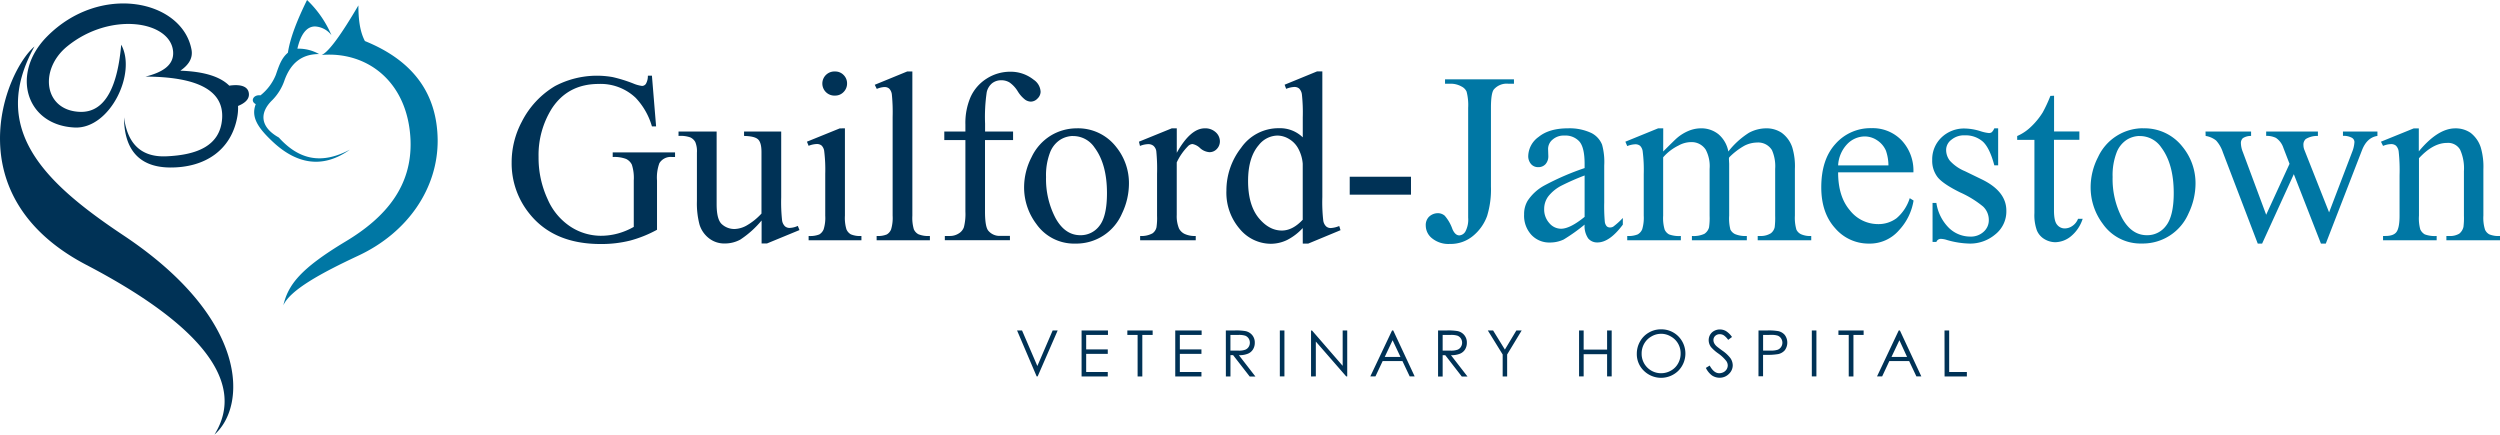 <svg xmlns="http://www.w3.org/2000/svg" id="Layer_1" data-name="Layer 1" viewBox="0 0 652.84 113.5"><defs><style>.cls-3{fill:#003256}.cls-4{fill:#0077a4}</style></defs><path fill="#003256" fill-rule="evenodd" d="M31.65 11.67c-.9 10.38-3.92 17.77-10.75 17.54-9.42-.32-10.79-11-3.39-17.07 11.38-9.3 27.19-6.63 27.7 1.41C45.43 17 42.47 18.89 38 20c13.35.06 20.53 3.5 20 11-.51 7.06-6.52 9.48-14.61 9.82-6.64.27-10.13-3.42-11-10.18 0 7.45 3.14 13 11.92 13.1 9.34.09 16.12-4.65 17.65-13.21a12.46 12.46 0 00.2-2.86C63.81 27 65.1 26 65 24.52c-.14-2.13-2.45-2.55-5.13-2.15-2.36-2.36-6.58-3.7-12.78-3.91 2-1.38 3.36-3.13 2.92-5.5C47.59 0 26.16-4.53 12.25 9.57 2.71 19.24 6.76 32.71 19.5 33.3c9.18.43 16.26-14.18 12.15-21.63zM9 12.14c-12 21.7 2.78 35.7 23.28 49.35 32.92 21.93 32.13 44.62 23.72 52 8.63-13.8-4.12-29-33.44-44.31C-11.74 51.25 1.23 18.77 9 12.14z"/><path fill="#0077a4" fill-rule="evenodd" d="M91.36 39.08c-7.25 3.86-13.17 2.78-18.55-3.17-4.83-2.69-5.18-6.42-1.69-9.78a13.56 13.56 0 003.21-5.27c1.53-4.14 4.26-6.76 9-6.74a10.93 10.93 0 00-5.67-1.41c.84-3.65 2.37-5.82 4.62-5.8a5.77 5.77 0 014.28 2.29A27.73 27.73 0 0080.18 0c-2.51 5.1-4.41 9.84-5 13.77-1.74 1.46-2.37 3.53-3.16 5.8a13.07 13.07 0 01-4 5.33c-1.86-.26-2.75 1.54-1.23 2.29-1.31 3.37.55 6.17 4.39 9.78 5.85 5.51 12.69 7.46 20.18 2.11zM84 14.35c1.83-.77 5.11-5.3 9.59-12.94 0 3.58.38 6.82 1.7 9.31 13.09 5.3 18.83 14.17 19 25.72.13 12.8-7.9 24.32-20.65 30.29-9.88 4.62-17.86 9-19.65 13 1.28-5.36 4.37-9.52 16.31-16.7 10.53-6.32 17.3-14.47 16.91-26.3C106.64 21.47 96 13.35 84 14.35z"/><path d="M170.24 19.75L171.33 33h-1.09a18.09 18.09 0 00-4.24-7.45 13.3 13.3 0 00-9.64-3.63q-8 0-12.21 6.35A22.82 22.82 0 00140.64 41 25.57 25.57 0 00143 52a16.28 16.28 0 006.09 7.26 14.61 14.61 0 007.73 2.31 16.84 16.84 0 004.5-.59 18 18 0 004.18-1.73V47.12A11.25 11.25 0 00165 43a3.26 3.26 0 00-1.49-1.49A8.61 8.61 0 00160 41v-1.2h16.28V41h-.78a3.45 3.45 0 00-3.31 1.61 10.82 10.82 0 00-.62 4.53V60a31.76 31.76 0 01-7 2.82 30.81 30.81 0 01-7.72.9q-12.18 0-18.5-7.81a20.85 20.85 0 01-4.74-13.51 22.52 22.52 0 012.66-10.63 22.77 22.77 0 018.68-9.3 23.47 23.47 0 0115.08-2.33 38.06 38.06 0 015.31 1.65 8.79 8.79 0 002.33.65 1.24 1.24 0 001-.55 4.11 4.11 0 00.51-2.12zM204 34.35v17.2a44.17 44.17 0 00.23 6 2.7 2.7 0 00.74 1.53 1.81 1.81 0 001.2.44 5.57 5.57 0 002.17-.53l.43 1.09-8.49 3.5h-1.4v-6a25.27 25.27 0 01-5.58 5 8.42 8.42 0 01-4.06 1 6.45 6.45 0 01-4.13-1.38 7.15 7.15 0 01-2.44-3.55 21.65 21.65 0 01-.68-6.14V39.87a6.21 6.21 0 00-.43-2.79 2.89 2.89 0 00-1.29-1.2 7.56 7.56 0 00-3.08-.38v-1.15h9.95v19q0 4 1.38 5.21a4.84 4.84 0 003.33 1.24 6.93 6.93 0 003-.84 16.32 16.32 0 004-3.19V39.68c0-1.61-.29-2.7-.88-3.27s-1.81-.87-3.67-.91v-1.15zM220.64 33.51v22.81a10.38 10.38 0 00.39 3.55 2.72 2.72 0 001.15 1.32 6.11 6.11 0 002.77.43v1.12h-13.79v-1.12a6.44 6.44 0 002.79-.4 2.79 2.79 0 001.13-1.33 10 10 0 00.42-3.57V45.38a39.42 39.42 0 00-.28-6 2.48 2.48 0 00-.68-1.38 1.93 1.93 0 00-1.27-.39 6.2 6.2 0 00-2.11.47l-.44-1.08 8.56-3.47zm-2.57-14.84a3 3 0 012.22.91 3.06 3.06 0 01.91 2.22 3.11 3.11 0 01-.91 2.23 3 3 0 01-2.22.93 3.15 3.15 0 110-6.29zM238.25 18.67v37.65a10.62 10.62 0 00.38 3.54 2.69 2.69 0 001.2 1.31 6.85 6.85 0 003 .45v1.12h-13.91v-1.12a6 6 0 002.66-.4 2.67 2.67 0 001.12-1.33 10.39 10.39 0 00.4-3.57V30.54a46.27 46.27 0 00-.21-5.91 2.62 2.62 0 00-.7-1.5 1.84 1.84 0 00-1.23-.4 5.75 5.75 0 00-2 .49l-.53-1.08 8.46-3.47zM257.22 36.58v18.66c0 2.64.29 4.32.86 5a3.81 3.81 0 003.07 1.36h2.58v1.12h-17v-1.1H248a4.2 4.2 0 002.3-.62 3.14 3.14 0 001.41-1.67 13.92 13.92 0 00.39-4.09V36.58h-5.51v-2.23h5.51v-1.86a17 17 0 011.37-7.19 11.11 11.11 0 014.16-4.76 11.38 11.38 0 016.31-1.81 9.57 9.57 0 016 2.1 4 4 0 011.8 3.14 2.5 2.5 0 01-.8 1.75 2.45 2.45 0 01-1.74.82 2.78 2.78 0 01-1.5-.51 8.12 8.12 0 01-1.94-2.2 7.66 7.66 0 00-2.11-2.28 4 4 0 00-2.14-.59 3.81 3.81 0 00-2.41.76 4.22 4.22 0 00-1.43 2.35 44.38 44.38 0 00-.43 8.23v2.05h7.31v2.23zM281.14 33.51a12.59 12.59 0 0110.36 4.9 15 15 0 013.31 9.59 18.12 18.12 0 01-1.81 7.74 13 13 0 01-12.18 7.87 12 12 0 01-10.19-5.12 15.82 15.82 0 01-3.2-9.67 17.17 17.17 0 011.94-7.76 13.22 13.22 0 015.1-5.7 13.09 13.09 0 016.67-1.85zm-1 2a6.49 6.49 0 00-3.3 1 6.88 6.88 0 00-2.68 3.43 16.51 16.51 0 00-1 6.29 21.93 21.93 0 002.46 10.69c1.65 3 3.81 4.5 6.5 4.5a6.08 6.08 0 005-2.48c1.3-1.65 1.95-4.5 1.95-8.53q0-7.56-3.26-11.9a6.69 6.69 0 00-5.63-2.98zM307.3 33.51v6.39q3.57-6.39 7.32-6.39a4 4 0 012.82 1 3.2 3.2 0 011.12 2.4 2.84 2.84 0 01-.81 2 2.57 2.57 0 01-1.92.83 4.09 4.09 0 01-2.44-1.06 3.92 3.92 0 00-2-1.07 1.79 1.79 0 00-1.21.62 15 15 0 00-2.89 4.18v13.7a8.42 8.42 0 00.59 3.56 3.28 3.28 0 001.43 1.4 6.28 6.28 0 002.94.55v1.12h-14.52v-1.12a6 6 0 003.22-.68 2.66 2.66 0 001.05-1.58 16.38 16.38 0 00.15-3v-11a46.73 46.73 0 00-.2-5.9 2.35 2.35 0 00-.74-1.38 2.12 2.12 0 00-1.35-.44 6.12 6.12 0 00-2.17.47l-.27-1.11 8.58-3.49zM340.19 59.55a14.4 14.4 0 01-4.06 3.11 9.82 9.82 0 01-4.28 1 10.6 10.6 0 01-8.12-3.89 14.49 14.49 0 01-3.47-10 18.07 18.07 0 013.84-11.17 11.88 11.88 0 019.9-5.12 8.52 8.52 0 016.2 2.39v-5.24a43.85 43.85 0 00-.23-6 2.63 2.63 0 00-.73-1.52 1.88 1.88 0 00-1.24-.4 6.51 6.51 0 00-2.14.49l-.4-1.08 8.46-3.47h1.39v32.84a42.47 42.47 0 00.24 6.09 2.64 2.64 0 00.74 1.53 1.79 1.79 0 001.19.44 6.82 6.82 0 002.24-.53l.34 1.09-8.43 3.5h-1.43zm0-2.17V42.75a9.91 9.91 0 00-1.11-3.84 6.46 6.46 0 00-2.47-2.62 6 6 0 00-3-.89 6.36 6.36 0 00-4.87 2.45q-2.82 3.23-2.82 9.42t2.73 9.6c1.82 2.22 3.84 3.33 6.08 3.33q2.82 0 5.46-2.82zM352.46 46.16h16v4.68h-16z" class="cls-3"/><path d="M377.35 21.86v-1.15h18v1.15h-1.52a4.44 4.44 0 00-3.75 1.52c-.49.66-.74 2.25-.74 4.77V48.7a23.7 23.7 0 01-1 7.69 12 12 0 01-3.58 5.13 9.12 9.12 0 01-6.14 2.18 6.78 6.78 0 01-4.62-1.44 4.26 4.26 0 01-1.68-3.3 3.08 3.08 0 01.78-2.29 3.37 3.37 0 012.38-1 2.74 2.74 0 011.79.66 10.63 10.63 0 012 3.47c.47 1.11 1.08 1.67 1.82 1.67a2 2 0 001.57-1 6.62 6.62 0 00.73-3.63V28.15a13.86 13.86 0 00-.41-4.22 2.76 2.76 0 00-1.3-1.33 5.77 5.77 0 00-2.82-.74zM413.8 58.65a46.78 46.78 0 01-5.48 3.9 8.38 8.38 0 01-3.57.78 6.37 6.37 0 01-4.85-2A7.37 7.37 0 01398 56a6.73 6.73 0 01.93-3.59 12.25 12.25 0 014.41-4 68.49 68.49 0 0110.46-4.52v-1.08q0-4.25-1.34-5.83a4.89 4.89 0 00-3.93-1.58 4.39 4.39 0 00-3.1 1.06 3.17 3.17 0 00-1.17 2.41l.06 1.8a3.06 3.06 0 01-.73 2.2 2.49 2.49 0 01-1.91.78 2.39 2.39 0 01-1.87-.81 3.14 3.14 0 01-.73-2.2 6.34 6.34 0 012.73-4.9c1.82-1.48 4.37-2.23 7.65-2.23a13.34 13.34 0 016.2 1.27 5.87 5.87 0 012.7 3 17 17 0 01.56 5.45v9.64a45.7 45.7 0 00.15 5 2.15 2.15 0 00.51 1.22 1.22 1.22 0 00.83.31 1.69 1.69 0 00.86-.21 19.34 19.34 0 002.51-2.27v1.74q-3.46 4.65-6.63 4.65a3 3 0 01-2.42-1.06 5.67 5.67 0 01-.93-3.6zm0-2V45.82a63.24 63.24 0 00-6 2.63 10.45 10.45 0 00-3.5 2.85 5.47 5.47 0 00-1.06 3.26 5.31 5.31 0 001.34 3.7 4 4 0 003.06 1.47q2.36 0 6.16-3.1zM434.32 39.56q3.1-3.11 3.66-3.57a11.29 11.29 0 013-1.83 8.5 8.5 0 013.19-.65 7.12 7.12 0 014.59 1.55 7.72 7.72 0 012.57 4.5 21.2 21.2 0 015.39-4.89 9.66 9.66 0 014.53-1.16 7.12 7.12 0 014 1.16 7.76 7.76 0 012.77 3.8 16.93 16.93 0 01.69 5.64v12.21a11.1 11.1 0 00.4 3.66 2.62 2.62 0 001.15 1.16 5.71 5.71 0 002.72.48v1.12H459v-1.12h.59a4.88 4.88 0 002.85-.71 2.77 2.77 0 001-1.58 20.51 20.51 0 00.12-3V44.11a10.43 10.43 0 00-.83-4.89 4.2 4.2 0 00-3.88-2 7.48 7.48 0 00-3.3.82 17.85 17.85 0 00-4 3.06l-.07.34.07 1.33v13.55a11.62 11.62 0 00.32 3.63 2.63 2.63 0 001.23 1.19 7 7 0 003.06.48v1.12h-14.34v-1.12a6.63 6.63 0 003.24-.55 2.93 2.93 0 001.23-1.68 17 17 0 00.15-3.07V44.11a9.25 9.25 0 00-1-5 4.37 4.37 0 00-3.81-2 6.82 6.82 0 00-3.32.9 12.68 12.68 0 00-4 3.07v15.24a10.51 10.51 0 00.39 3.63 2.67 2.67 0 001.15 1.26 7.37 7.37 0 003.08.41v1.12h-14v-1.12a6.29 6.29 0 002.73-.41 2.74 2.74 0 001.18-1.34 10.47 10.47 0 00.4-3.55V45.48a38.84 38.84 0 00-.28-6 2.51 2.51 0 00-.68-1.41 1.93 1.93 0 00-1.27-.39 6 6 0 00-2.08.47l-.49-1.15 8.56-3.49h1.33zM480 45q0 6.33 3.07 9.92a9.34 9.34 0 007.28 3.6 7.91 7.91 0 004.89-1.52 11.25 11.25 0 003.46-5.25l1 .62a14.78 14.78 0 01-3.78 7.73 10.08 10.08 0 01-7.92 3.51 11.45 11.45 0 01-8.76-4q-3.64-4-3.64-10.7 0-7.29 3.73-11.36a12.18 12.18 0 019.38-4.08 10.46 10.46 0 017.84 3.15 11.5 11.5 0 013.11 8.38zm0-1.8h13.14a12.08 12.08 0 00-.65-3.84 6.12 6.12 0 00-2.31-2.73 5.82 5.82 0 00-3.21-1 6.4 6.4 0 00-4.6 2 8.7 8.7 0 00-2.37 5.61zM521.79 33.51v9.67h-1c-.79-3-1.8-5.1-3-6.2a6.83 6.83 0 00-4.7-1.64 5.15 5.15 0 00-3.5 1.15 3.32 3.32 0 00-1.38 2.51 4.54 4.54 0 001 3 11 11 0 003.9 2.7l4.53 2.2q6.29 3.1 6.29 8.1a7.65 7.65 0 01-2.93 6.24 10.15 10.15 0 01-6.55 2.37 22.63 22.63 0 01-6-.93 5.92 5.92 0 00-1.67-.31 1.24 1.24 0 00-1.12.8h-1V53h1a11.58 11.58 0 003.34 6.58 8 8 0 005.49 2.2 4.9 4.9 0 003.51-1.26 4 4 0 001.35-3 4.81 4.81 0 00-1.5-3.59 26.26 26.26 0 00-6-3.69q-4.5-2.23-5.89-4a7 7 0 01-1.39-4.46 7.87 7.87 0 012.4-5.86 8.49 8.49 0 016.21-2.36 14.44 14.44 0 014.06.72 10.23 10.23 0 002.11.46 1.23 1.23 0 00.78-.22 3 3 0 00.65-1zM536.39 25v9.33H543v2.17h-6.63v18.43c0 1.84.26 3.08.79 3.72a2.51 2.51 0 002 1 3.5 3.5 0 002-.64 4 4 0 001.49-1.87h1.21a9.73 9.73 0 01-3.07 4.57 6.63 6.63 0 01-4.09 1.54 5.57 5.57 0 01-2.79-.79 4.78 4.78 0 01-2-2.27 11.74 11.74 0 01-.65-4.54V36.52h-4.5v-1a12 12 0 003.49-2.31 18.71 18.71 0 003.18-3.86 36.33 36.33 0 002-4.31zM559.67 33.51a12.58 12.58 0 0110.33 4.9 15 15 0 013.33 9.59 18.1 18.1 0 01-1.82 7.72 13 13 0 01-12.18 7.87 12 12 0 01-10.2-5.12 15.81 15.81 0 01-3.19-9.67 17.15 17.15 0 011.93-7.76 12.95 12.95 0 0111.8-7.55zm-1 2a6.49 6.49 0 00-3.31 1 6.94 6.94 0 00-2.68 3.43 16.51 16.51 0 00-1 6.29 21.93 21.93 0 002.46 10.69c1.65 3 3.81 4.5 6.5 4.5a6.06 6.06 0 005-2.48c1.3-1.65 2-4.5 2-8.53q0-7.56-3.25-11.9a6.72 6.72 0 00-5.68-2.98zM575.94 34.35h11.9v1.15a3.85 3.85 0 00-2.15.58 1.73 1.73 0 00-.51 1.34 6.65 6.65 0 00.52 2.32l6.08 16.34 6.1-13.3-1.61-4.18a5 5 0 00-1.95-2.6 5.69 5.69 0 00-2.54-.52v-1.13h13.51v1.15a5.75 5.75 0 00-3.16.8 1.92 1.92 0 00-.62 1.58 3.42 3.42 0 00.25 1.27l6.45 16.31 6-15.72a8.25 8.25 0 00.62-2.66 1.31 1.31 0 00-.63-1.08 4.43 4.43 0 00-2.37-.52v-1.13h9v1.15q-2.7.39-4 3.65l-9.48 24.46h-1.27L599 45.48l-8.28 18.13h-1.14l-9.12-23.87a8.55 8.55 0 00-1.76-3.05 5.79 5.79 0 00-2.73-1.19zM631.64 39.52c3.32-4 6.5-6 9.51-6a6.86 6.86 0 014 1.16 7.82 7.82 0 012.67 3.83 17.87 17.87 0 01.68 5.71v12.1a10.23 10.23 0 00.43 3.66 2.58 2.58 0 001.1 1.21 6.26 6.26 0 002.81.43v1.12h-14v-1.12h.59a4.75 4.75 0 002.77-.6 3.17 3.17 0 001.1-1.78 18.74 18.74 0 00.12-2.92V44.7a11.8 11.8 0 00-1-5.62 3.61 3.61 0 00-3.4-1.76c-2.46 0-4.9 1.35-7.34 4v15a10.66 10.66 0 00.34 3.57 2.85 2.85 0 001.19 1.32 7.46 7.46 0 003.09.41v1.12h-14v-1.12h.62c1.45 0 2.43-.36 2.93-1.1s.76-2.13.76-4.2V45.79a45.05 45.05 0 00-.23-6.23 2.63 2.63 0 00-.71-1.52 1.94 1.94 0 00-1.29-.41 6 6 0 00-2.08.47l-.55-1.1 8.55-3.47h1.34z" class="cls-4"/><path d="M265.59 86.29h1.3l4 9.29 4-9.29h1.31l-5.23 12h-.26zM282.44 86.29h6.89v1.18h-5.69v3.77h5.64v1.17h-5.64v4.73h5.64v1.17h-6.84zM294.39 87.47v-1.18H301v1.18h-2.7v10.84h-1.23V87.47zM306.9 86.29h6.89v1.18h-5.69v3.77h5.64v1.17h-5.64v4.73h5.64v1.17h-6.84zM320.11 86.29h2.39a14.35 14.35 0 012.72.17 3.08 3.08 0 011.78 1.05 3 3 0 01.67 2 3.2 3.2 0 01-.47 1.73 2.76 2.76 0 01-1.32 1.12 5.82 5.82 0 01-2.36.39l4.32 5.58h-1.49l-4.35-5.6h-.68v5.58h-1.2zm1.2 1.18v4.09h2.07a5 5 0 001.78-.23 1.85 1.85 0 00.9-.73 2 2 0 00.32-1.12 2 2 0 00-.32-1.1 1.91 1.91 0 00-.86-.71 5.33 5.33 0 00-1.77-.21zM334.21 86.29h1.2v12h-1.2zM342.36 98.31v-12h.26l8 9.22v-9.24h1.19v12h-.27l-7.93-9.1v9.1zM363.82 86.29l5.6 12h-1.3l-1.89-4h-5.17l-1.88 4h-1.34l5.68-12zm-.16 2.56l-2.05 4.35h4.1zM375.53 86.29h2.39a14.35 14.35 0 012.72.17 3.08 3.08 0 011.74 1.05 3 3 0 01.67 2 3.29 3.29 0 01-.46 1.73 2.85 2.85 0 01-1.32 1.12 5.87 5.87 0 01-2.37.39l4.32 5.58h-1.49l-4.32-5.58h-.68v5.58h-1.2zm1.2 1.18v4.09h2.07a5 5 0 001.78-.23 1.76 1.76 0 00.9-.73 2 2 0 00.33-1.12 2 2 0 00-.33-1.1 1.91 1.91 0 00-.86-.71 5.29 5.29 0 00-1.77-.21zM388.52 86.29h1.38l3.08 5 3-5h1.39l-3.8 6.28v5.74h-1.17v-5.74zM412.35 86.29h1.2v5h6.12v-5h1.2v12h-1.2v-5.8h-6.12v5.8h-1.2zM433.7 86a6.26 6.26 0 014.57 1.82 6.4 6.4 0 010 9 6.42 6.42 0 01-9 0 6 6 0 01-1.84-4.43 6.36 6.36 0 01.84-3.21 6.05 6.05 0 012.28-2.32 6.15 6.15 0 013.15-.86zm.05 1.17a4.87 4.87 0 00-2.52.7 4.94 4.94 0 00-1.87 1.87 5.16 5.16 0 00-.67 2.62 5.05 5.05 0 005.06 5.1 5.14 5.14 0 002.59-.68 4.75 4.75 0 001.86-1.86 5.15 5.15 0 00.67-2.61 5 5 0 00-.67-2.59 4.92 4.92 0 00-1.88-1.85 5 5 0 00-2.57-.71zM445.46 96.07l1-.61c.72 1.33 1.55 2 2.49 2a2.46 2.46 0 001.14-.28 2.12 2.12 0 00.81-.76 2 2 0 00.28-1 2.06 2.06 0 00-.41-1.18 9.88 9.88 0 00-2.06-1.93 10.44 10.44 0 01-1.87-1.64 3 3 0 01-.64-1.84 2.81 2.81 0 01.38-1.43 2.67 2.67 0 011.06-1 3.09 3.09 0 011.48-.37 3.21 3.21 0 011.59.42 5.5 5.5 0 011.58 1.55l-1 .75a4.83 4.83 0 00-1.15-1.19 2 2 0 00-1.05-.29 1.65 1.65 0 00-1.19.45 1.45 1.45 0 00-.46 1.08 1.83 1.83 0 00.17.76 2.71 2.71 0 00.59.8q.24.24 1.56 1.2a9 9 0 012.14 2 3.39 3.39 0 01.58 1.81 3.07 3.07 0 01-1 2.27 3.34 3.34 0 01-2.41 1 3.57 3.57 0 01-2-.59 5.34 5.34 0 01-1.61-1.98zM459.21 86.29h2.39a14.55 14.55 0 012.78.18 3.1 3.1 0 011.69 1 3.36 3.36 0 010 4 3.13 3.13 0 01-1.75 1 15.84 15.84 0 01-3.06.19h-.86v5.59h-1.2zm1.2 1.18v4.08h2a5.3 5.3 0 001.8-.22 1.85 1.85 0 00.9-.73 2 2 0 000-2.22 1.87 1.87 0 00-.86-.72 5.23 5.23 0 00-1.75-.21zM473.13 86.29h1.2v12h-1.2zM480.08 87.47v-1.18h6.58v1.18H484v10.84h-1.23V87.47zM496.13 86.29l5.6 12h-1.29l-1.89-4h-5.18l-1.87 4h-1.34l5.67-12zm-.13 2.56l-2.06 4.35H498zM507.78 86.29H509v10.86h4.62v1.16h-5.82z" class="cls-3"/></svg>